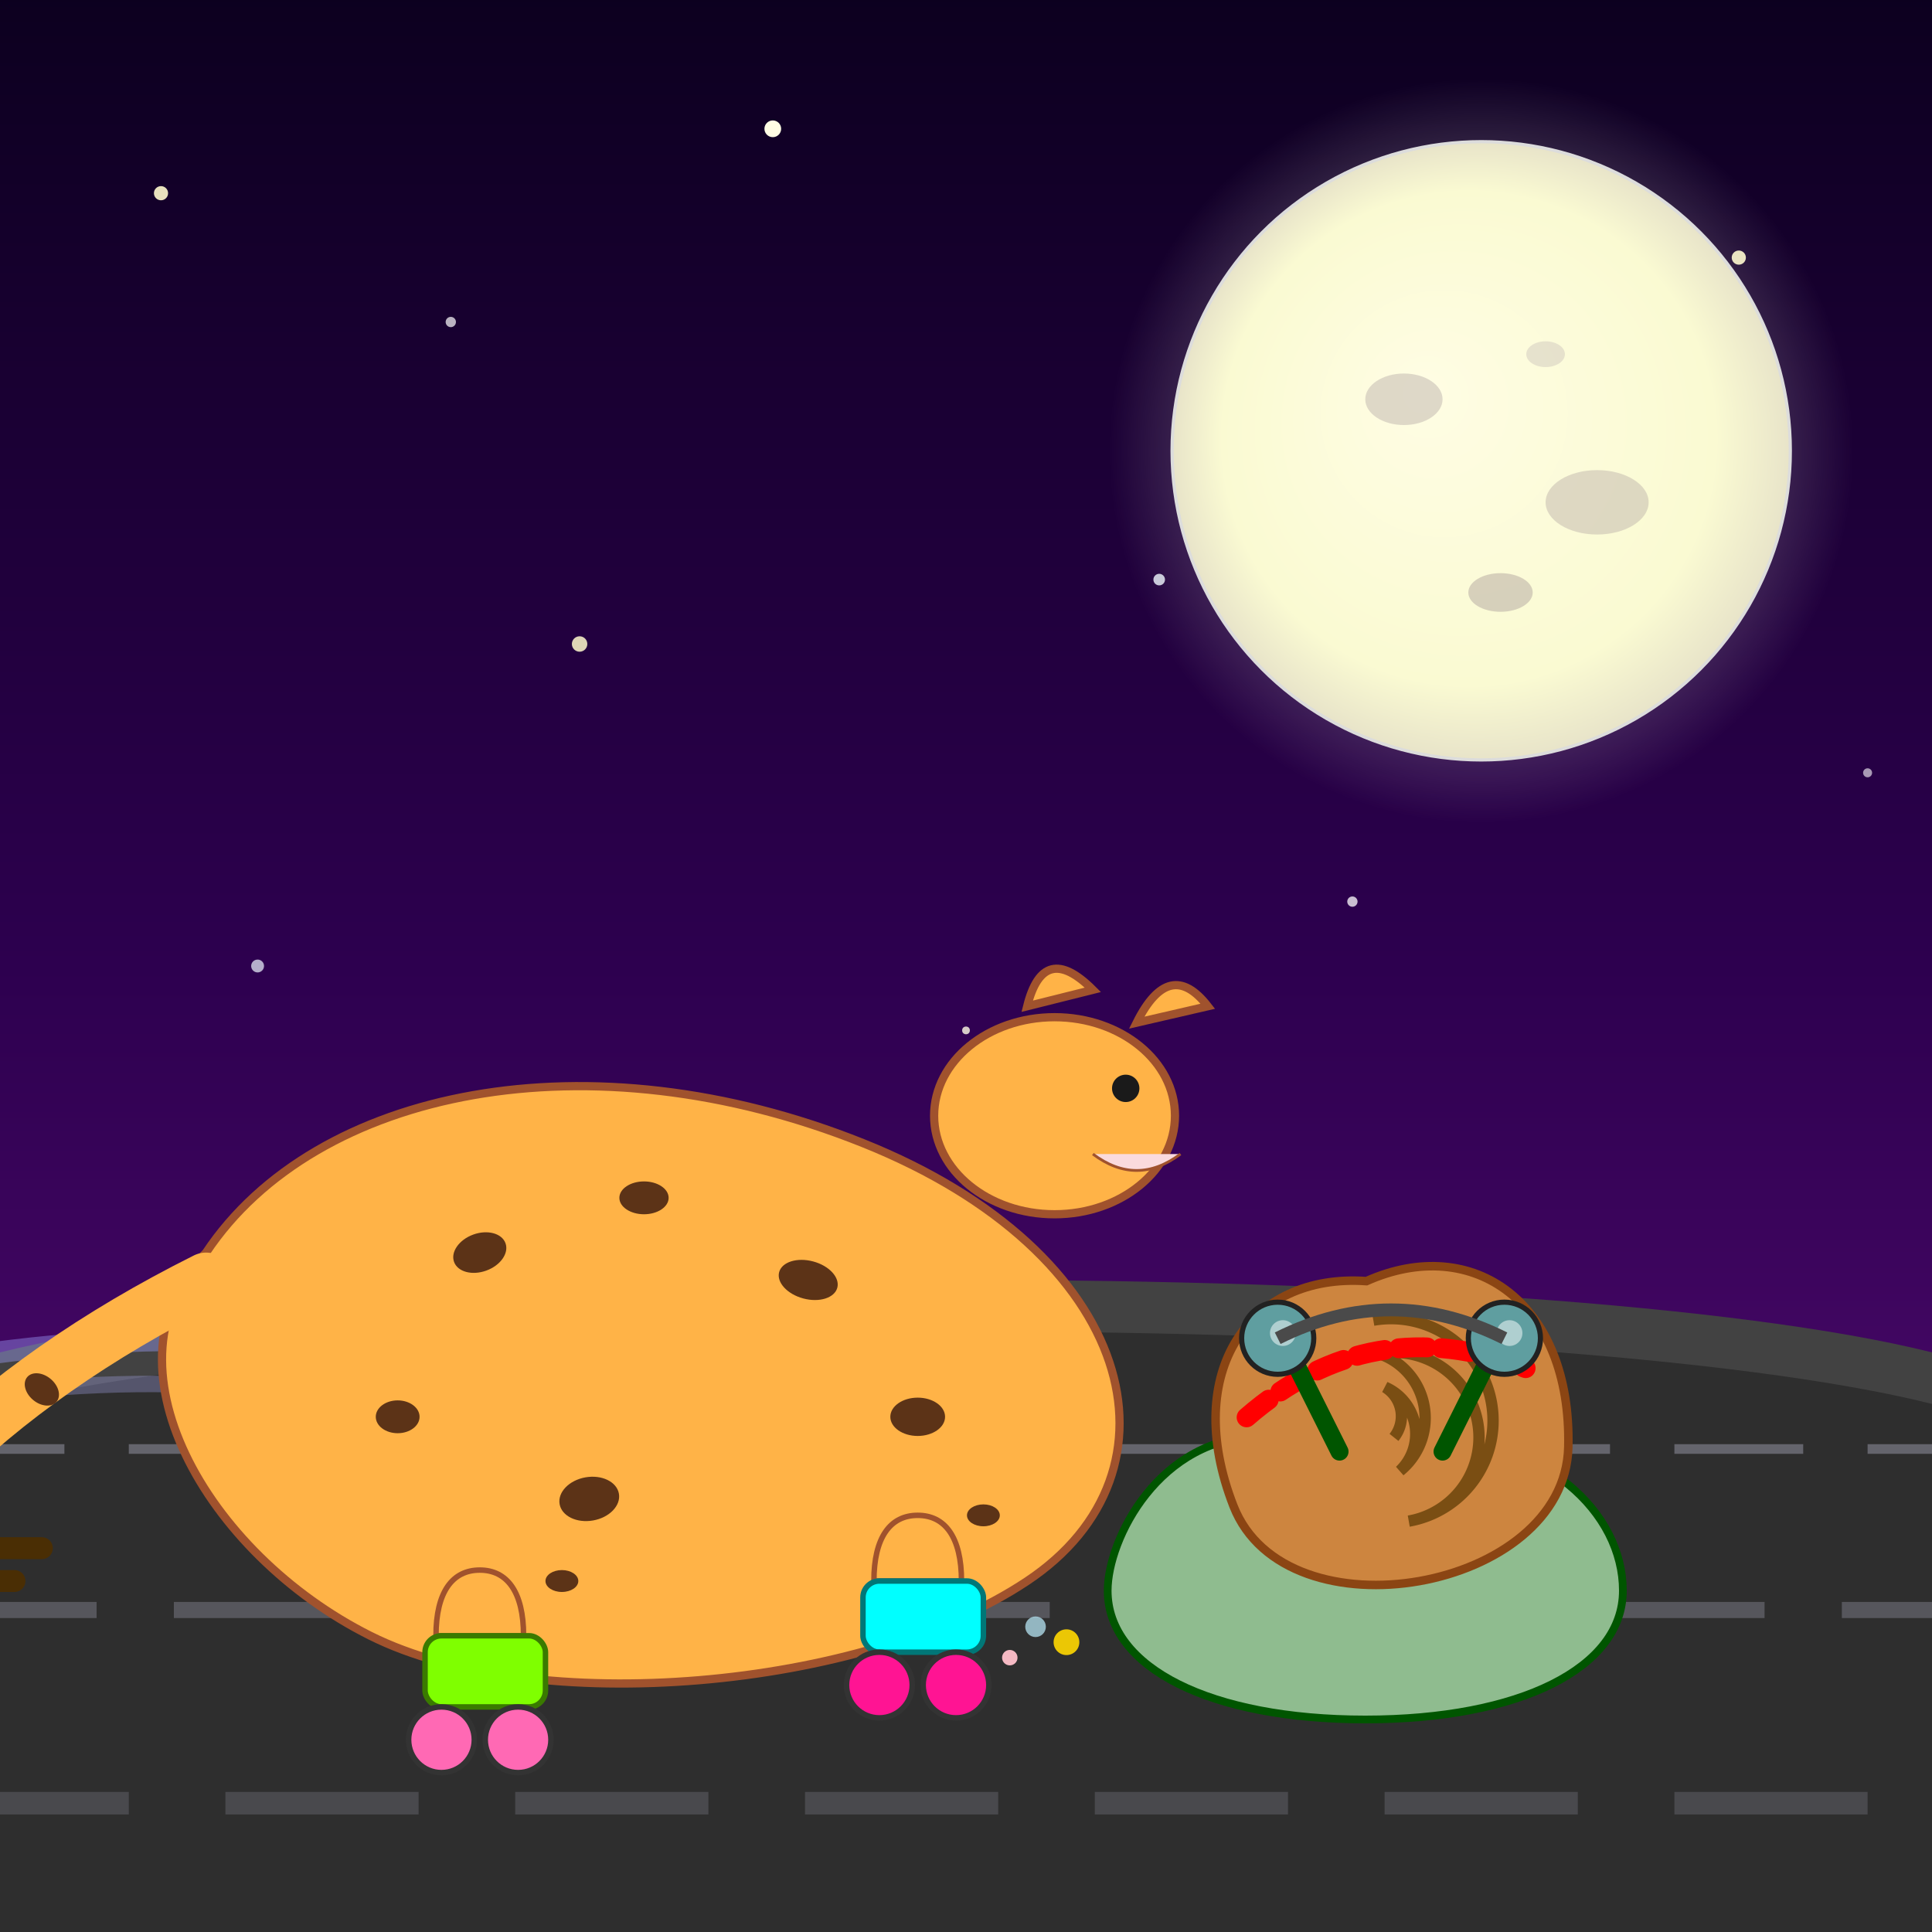 <svg viewBox="0 0 300 300" xmlns="http://www.w3.org/2000/svg">
  <defs>
    <linearGradient id="skyGradient" x1="0%" y1="0%" x2="0%" y2="100%">
      <stop offset="0%" style="stop-color:#0c001f;"/> <!-- Deep indigo -->
      <stop offset="50%" style="stop-color:#2d004f;"/> <!-- Dark Purple -->
      <stop offset="100%" style="stop-color:#5f107d;"/> <!-- Rich Purple towards horizon -->
    </linearGradient>
    <radialGradient id="moonSurface" cx="50%" cy="50%" r="50%" fx="40%" fy="40%">
      <stop offset="0%" style="stop-color:#FFFDE4;"/> <!-- Pale Yellow -->
      <stop offset="80%" style="stop-color:#FAFAD2;"/> <!-- LightGoldenrodYellow -->
      <stop offset="100%" style="stop-color:#E8E4C9;"/> <!-- PaleKhaki -->
    </radialGradient>
    <radialGradient id="moonGlow" cx="50%" cy="50%" r="50%" fx="50%" fy="50%">
      <stop offset="50%" style="stop-color:rgba(255,255,240,0.35)"/>
      <stop offset="100%" style="stop-color:rgba(255,255,240,0)"/>
    </radialGradient>
    <filter id="subtleMotionBlur" x="-50%" y="-50%" width="200%" height="200%">
      <feGaussianBlur in="SourceGraphic" stdDeviation="0.7 0" />
    </filter>
  </defs>

  <!-- Background -->
  <rect width="300" height="300" fill="url(#skyGradient)" />
  
  <!-- Stars -->
  <circle cx="25" cy="30" r="1.1" fill="#FFFACD" opacity="0.9"/>
  <circle cx="70" cy="50" r="0.8" fill="white" opacity="0.7"/>
  <circle cx="120" cy="20" r="1.3" fill="#FFFDE4" opacity="1"/>
  <circle cx="180" cy="90" r="0.9" fill="#F0F8FF" opacity="0.8"/>
  <circle cx="270" cy="40" r="1.1" fill="#FFFACD" opacity="0.9"/>
  <circle cx="290" cy="120" r="0.7" fill="white" opacity="0.6"/>
  <circle cx="40" cy="150" r="1" fill="#F0F8FF" opacity="0.7"/>
  <circle cx="150" cy="160" r="0.6" fill="#FFFDE4" opacity="0.8"/>
  <circle cx="210" cy="140" r="0.8" fill="white" opacity="0.75"/>
  <circle cx="90" cy="100" r="1.2" fill="#FFFACD" opacity="0.85"/>


  <!-- Moon -->
  <circle cx="230" cy="70" r="58" fill="url(#moonGlow)" />
  <circle cx="230" cy="70" r="48" fill="url(#moonSurface)" stroke="#DCDCDC" stroke-width="0.5"/>
  <!-- Moon Craters (subtle) -->
  <ellipse cx="218" cy="62" rx="6" ry="4" fill="#C8BFB6" opacity="0.6"/>
  <ellipse cx="248" cy="78" rx="8" ry="5" fill="#C0B6AC" opacity="0.5"/>
  <ellipse cx="233" cy="92" rx="5" ry="3" fill="#BEB4A8" opacity="0.6"/>
  <ellipse cx="240" cy="55" rx="3" ry="2" fill="#D0C8BE" opacity="0.5"/>

  <!-- Ground / Track -->
  <path d="M0 210 C60 195, 240 195, 300 210 L300 300 L0 300 Z" fill="#424242"/>
  <path d="M0 218 C60 203, 240 203, 300 218 L300 300 L0 300 Z" fill="#2E2E2E"/>
  
  <path d="M-10 225 L310 225" stroke="rgba(180,180,200,0.4)" stroke-width="1.5" stroke-dasharray="20 10"/>
  <path d="M-10 250 L310 250" stroke="rgba(180,180,200,0.3)" stroke-width="2.5" stroke-dasharray="25 12"/>
  <path d="M-10 280 L310 280" stroke="rgba(180,180,200,0.2)" stroke-width="3.5" stroke-dasharray="30 15"/>

  <!-- Cheetah -->
  <g id="cheetah" transform="translate(15 135) scale(0.85)">
    <path d="M-30 90 Q 30 80, 70 95" stroke="#A0A0FF" stroke-width="4" stroke-opacity="0.4" fill="none" filter="url(#subtleMotionBlur)"/>
    <path d="M-35 98 Q 25 88, 65 103" stroke="#B0B0FF" stroke-width="3" stroke-opacity="0.3" fill="none" filter="url(#subtleMotionBlur)"/>

    <path d="M160 110 Q155 125 150 130" stroke="#D48C32" stroke-width="8" fill="none" stroke-linecap="round"/> <!-- Front Leg -->
    <path d="M90 125 Q75 135 70 140" stroke="#D48C32" stroke-width="8" fill="none" stroke-linecap="round"/> <!-- Rear Leg -->

    <path d="M20 70 C40 40, 90 30, 140 50 C190 70, 200 110, 170 130 C140 150, 80 155, 50 140 C20 125, 0 90, 20 70 Z" fill="#FFB347" stroke="#A0522D" stroke-width="1.5"/>
    
    <ellipse cx="70" cy="70" rx="5" ry="3.5" fill="#5C3317" transform="rotate(-20 70 70)"/>
    <ellipse cx="100" cy="60" rx="4.5" ry="3" fill="#5C3317"/>
    <ellipse cx="130" cy="75" rx="5.5" ry="3.5" fill="#5C3317" transform="rotate(15 130 75)"/>
    <ellipse cx="150" cy="100" rx="5" ry="3.5" fill="#5C3317"/>
    <ellipse cx="90" cy="115" rx="5.5" ry="4" fill="#5C3317" transform="rotate(-10 90 115)"/>
    <ellipse cx="55" cy="100" rx="4" ry="3" fill="#5C3317"/>
    <ellipse cx="162" cy="118" rx="3" ry="2" fill="#5C3317"/> <!-- Spot on front leg area -->
    <ellipse cx="85" cy="130" rx="3" ry="2" fill="#5C3317"/> <!-- Spot on rear leg area -->

    <ellipse cx="175" cy="45" rx="22" ry="18" fill="#FFB347" stroke="#A0522D" stroke-width="1.5"/>
    <ellipse cx="186" cy="40" r="4.5" fill="white" stroke="black" stroke-width="0.5"/>
    <circle cx="188" cy="40" r="2.5" fill="#1A1A1A"/>
    <path d="M170 25 Q173 13 182 22 Z" fill="#FFB347" stroke="#A0522D" stroke-width="1.5"/>
    <path d="M190 28 Q196 16 203 25 Z" fill="#FFB347" stroke="#A0522D" stroke-width="1.5"/>
    <path d="M198 52 Q190 58 182 52" fill="#FADADD" stroke="#A0522D" stroke-width="0.5"/>

    <path d="M20 75 Q-10 90, -30 110 C -45 125, -35 135, -25 130" stroke="#FFB347" stroke-width="10" fill="none" stroke-linecap="round"/>
    <ellipse cx="-10" cy="95" rx="3.5" ry="2.5" fill="#5C3317" transform="rotate(40 -10 95)"/>
    <ellipse cx="-25" cy="115" rx="3" ry="2" fill="#5C3317" transform="rotate(20 -25 115)"/>
    <path d="M-23 130 L-15 130 M-18 124 L-10 124" stroke="#4A2E04" stroke-width="4" stroke-linecap="round"/>

    <g transform="translate(150 130)">
      <path d="M0 -12 C 5 -12, 8 -8, 8 0 L -8 0 C -8 -8, -5 -12, 0 -12 Z" fill="#FFB347" stroke="#A0522D" stroke-width="1"/>
      <rect x="-10" y="0" width="22" height="13" rx="3" fill="#00FFFF" stroke="#007777" stroke-width="1"/>
      <circle cx="-7" cy="19" r="6" fill="#FF1493" stroke="#333" stroke-width="1"/>
      <circle cx="7" cy="19" r="6" fill="#FF1493" stroke="#333" stroke-width="1"/>
    </g>
    <g transform="translate(70 140)">
      <path d="M0 -12 C 5 -12, 8 -8, 8 0 L -8 0 C -8 -8, -5 -12, 0 -12 Z" fill="#FFB347" stroke="#A0522D" stroke-width="1"/>
      <rect x="-10" y="0" width="22" height="13" rx="3" fill="#7FFF00" stroke="#3A7A00" stroke-width="1"/>
      <circle cx="-7" cy="19" r="6" fill="#FF69B4" stroke="#333" stroke-width="1"/>
      <circle cx="7" cy="19" r="6" fill="#FF69B4" stroke="#333" stroke-width="1"/>
    </g>
  </g>

  <!-- Snail -->
  <g id="snail" transform="translate(220 195) scale(0.8)">
    <path d="M-30 35 C-50 35, -60 55, -60 65 C-60 80, -40 90, -10 90 C20 90, 40 80, 40 65 C40 50, 25 35, 0 35 C-10 35, -20 35, -30 35Z" fill="#8FBC8F" stroke="#005500" stroke-width="1.5"/>
    
    <g transform="translate(-5 32) rotate(-10) scale(1.1)">
        <path d="M0 -25 C20 -30, 35 -15, 30 10 C25 35, -25 35, -30 10 C-35 -15, -20 -30, 0 -25 Z" fill="#CD853F" stroke="#8B4513" stroke-width="1.5"/>
        <path d="M0 -18 A18 18 0 0 1 0 18 A15 15 0 0 0 0 -12 A12 12 0 0 1 0 9 A9 9 0 0 0 0 -6 A6 6 0 0 1 0 3" fill="none" stroke="#7A4E13" stroke-width="2"/>
        <path d="M-25 -5 Q0 -20 25 -5" stroke="#FF0000" stroke-width="3.5" fill="none" stroke-dasharray="5,2.5" stroke-linecap="round"/>
    </g>

    <line x1="5" y1="38" x2="15" y2="18" stroke="#005500" stroke-width="3.5" stroke-linecap="round"/>
    <circle cx="17" cy="16" r="7" fill="#5F9EA0" stroke="#222" stroke-width="1"/>
    <circle cx="18" cy="15" r="2.5" fill="white" opacity="0.5"/>
    <line x1="-15" y1="38" x2="-25" y2="18" stroke="#005500" stroke-width="3.5" stroke-linecap="round"/>
    <circle cx="-27" cy="16" r="7" fill="#5F9EA0" stroke="#222" stroke-width="1"/>
    <circle cx="-26" cy="15" r="2.5" fill="white" opacity="0.5"/>
    <path d="M17 16 Q -5 5 -27 16" stroke="#4A4A4A" stroke-width="2.5" fill="none"/>

    <circle cx="-68" cy="75" r="2.5" fill="#FFD700" opacity="0.9"><animate attributeName="r" values="2.5;3;2.5" dur="1s" repeatCount="indefinite"/></circle>
    <circle cx="-74" cy="72" r="2" fill="#ADD8E6" opacity="0.8"><animate attributeName="cx" values="-74;-76;-74" dur="1.2s" repeatCount="indefinite"/></circle>
    <circle cx="-79" cy="78" r="1.5" fill="#FFC0CB" opacity="0.95"><animate attributeName="r" values="1.5;2;1.5" dur="0.8s" repeatCount="indefinite"/></circle>
  </g>

  <!-- Finish Line -->
  <g opacity="0.4" transform="translate(100 -30)">
    <rect x="280" y="150" width="4" height="70" fill="white"/>
    <rect x="284" y="150" width="4" height="70" fill="#222"/>
    <rect x="288" y="150" width="4" height="70" fill="white"/>
    <rect x="292" y="150" width="4" height="70" fill="#222"/>
    <rect x="280" y="145" width="16" height="5" fill="#D22B2B"/>
  </g>
</svg>